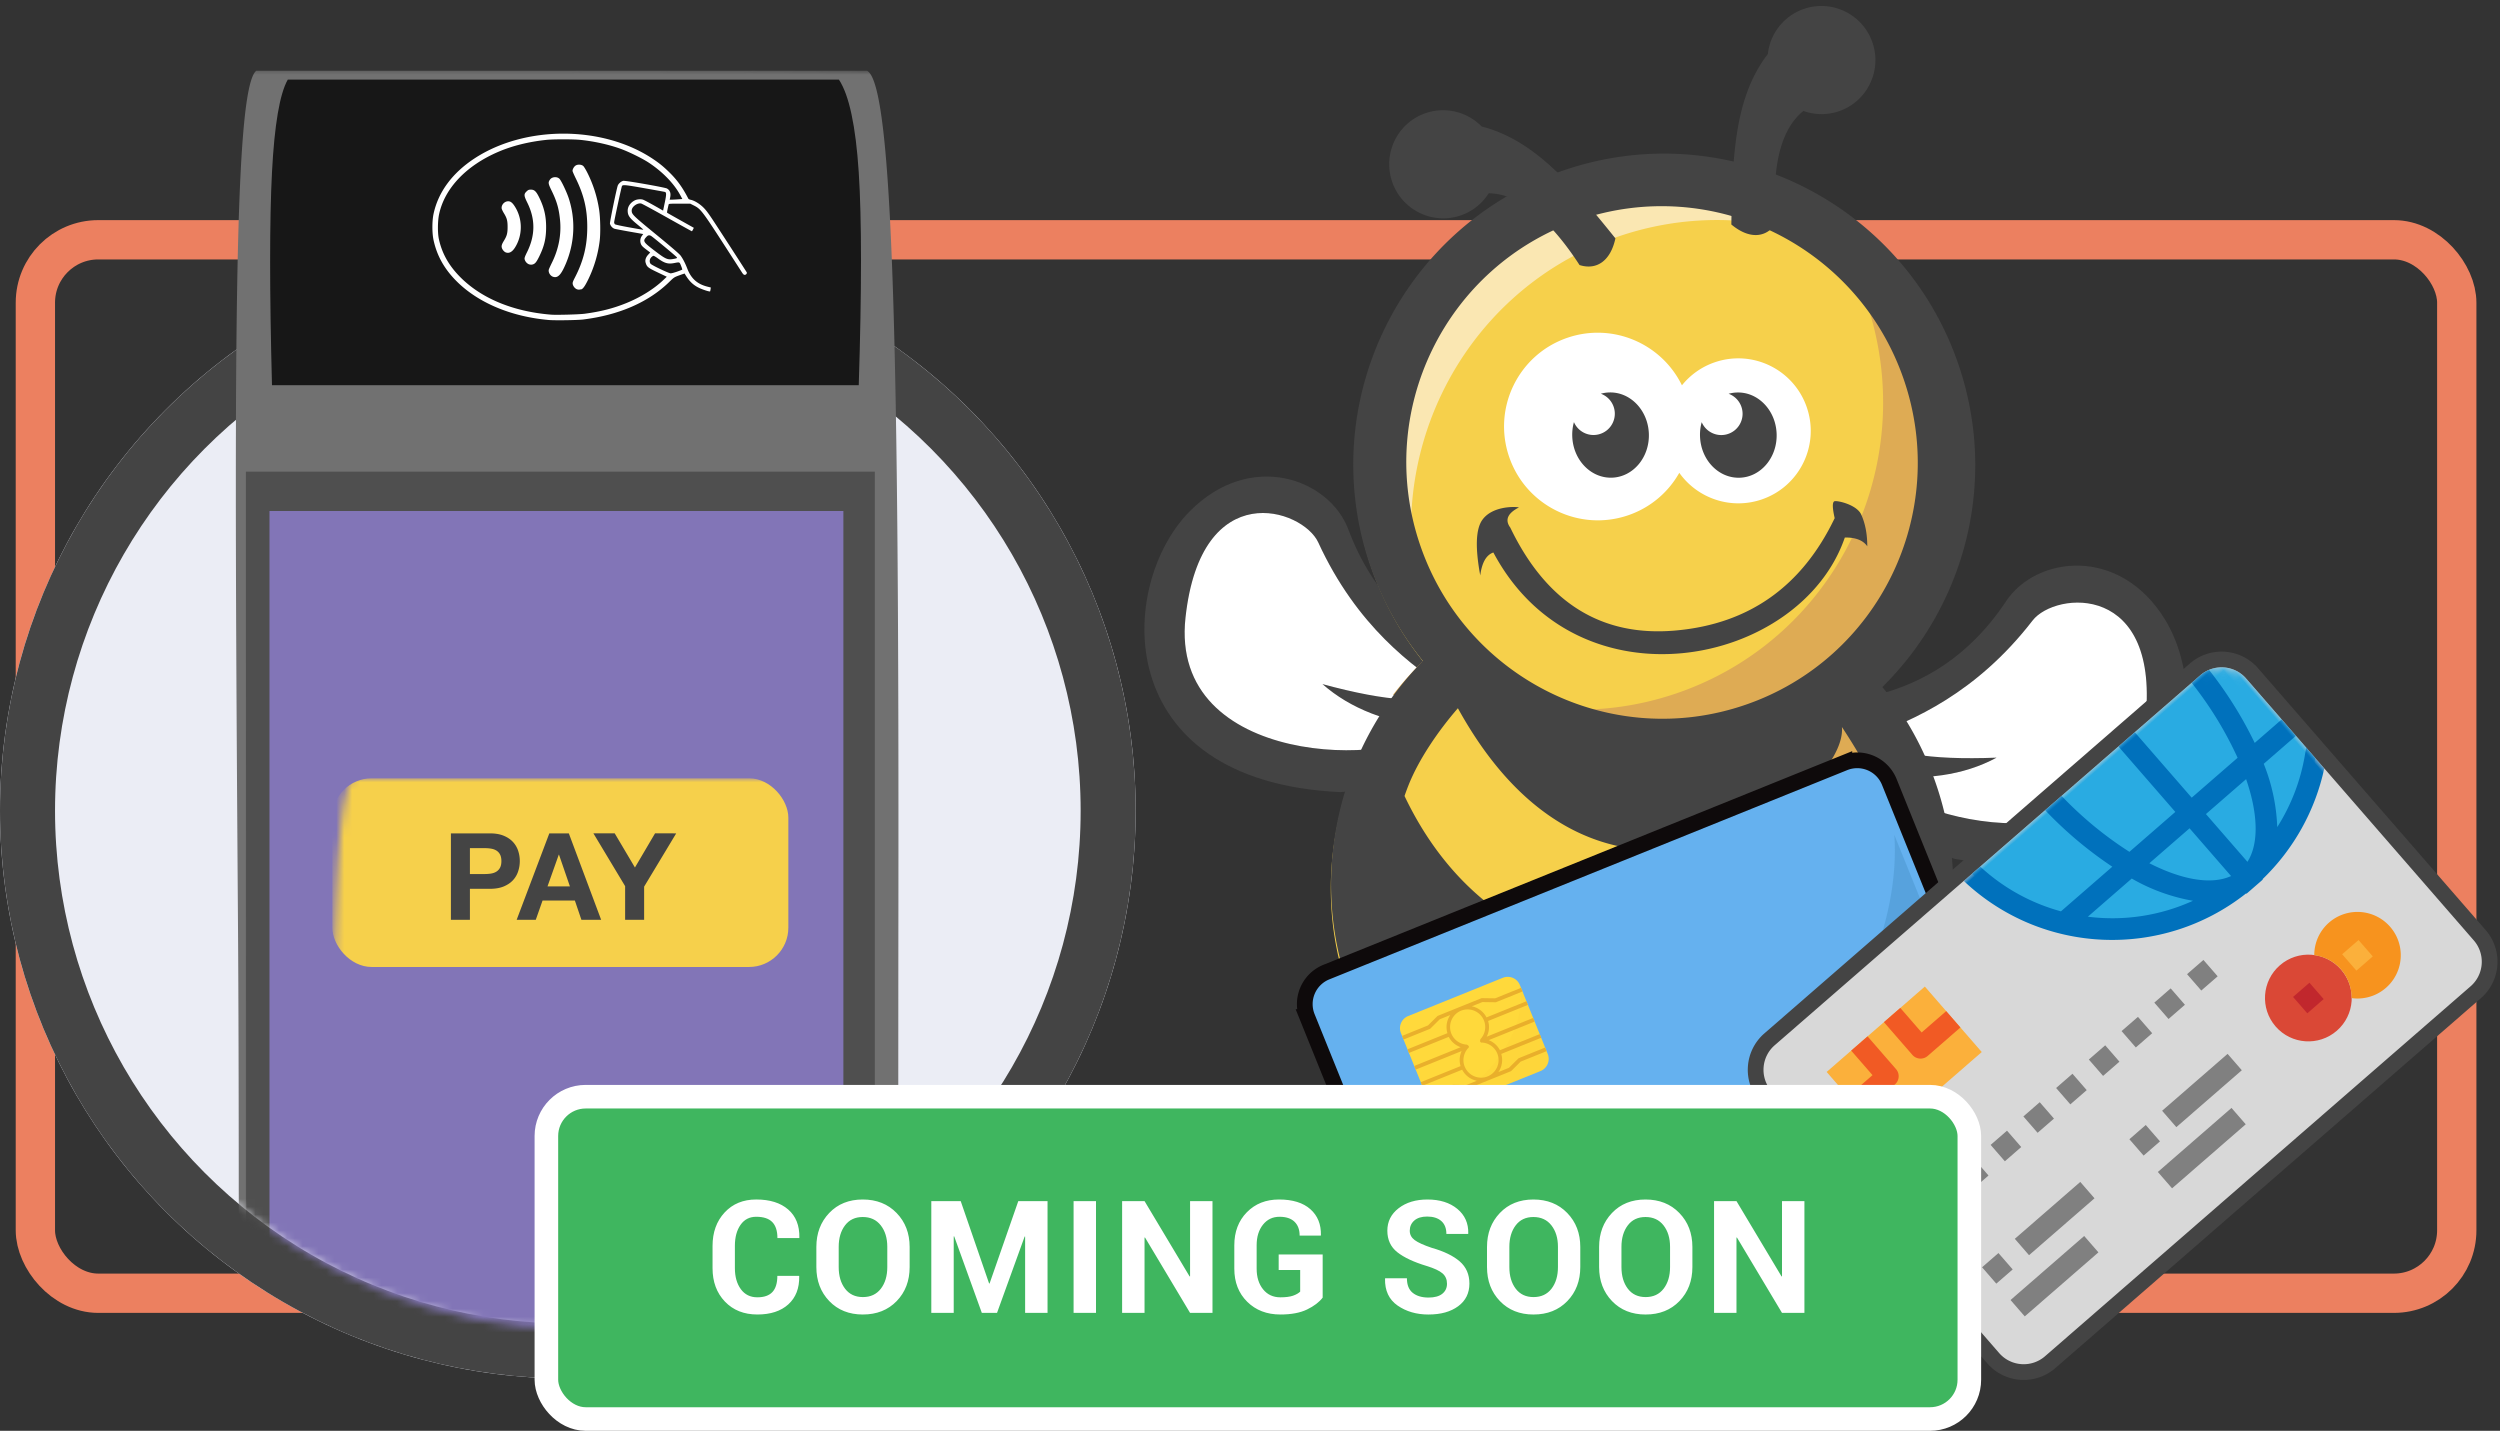 <svg width="318" height="182" xmlns="http://www.w3.org/2000/svg" xmlns:xlink="http://www.w3.org/1999/xlink"><rect width="100%" height="100%" fill="#333333" stroke="none"/><defs><path d="M4.138 0h71.724A4.138 4.138 0 0180 4.138v44.138a4.138 4.138 0 01-4.138 4.138H4.138A4.138 4.138 0 010 48.276V4.138A4.138 4.138 0 014.138 0z" id="w"/><path d="M79.844 4.391V51.2a4.398 4.398 0 01-4.391 4.391H4.39A4.398 4.398 0 010 51.2V4.391A4.398 4.398 0 014.391 0h71.062a4.398 4.398 0 014.391 4.391z" id="a"/><path d="M79.844 4.391V51.2a4.398 4.398 0 01-4.391 4.391H4.39A4.398 4.398 0 010 51.2V4.391A4.398 4.398 0 014.391 0h71.062a4.398 4.398 0 014.391 4.391z" id="e"/><path d="M79.844 4.391V51.2a4.398 4.398 0 01-4.391 4.391H4.39A4.398 4.398 0 010 51.2V4.391A4.398 4.398 0 014.391 0h71.062a4.398 4.398 0 014.391 4.391z" id="g"/><path d="M79.844 4.391V51.2a4.398 4.398 0 01-4.391 4.391H4.39A4.398 4.398 0 010 51.2V4.391A4.398 4.398 0 014.391 0h71.062a4.398 4.398 0 014.391 4.391z" id="i"/><path d="M79.844 4.391V51.2a4.398 4.398 0 01-4.391 4.391H4.39A4.398 4.398 0 010 51.2V4.391A4.398 4.398 0 014.391 0h71.062a4.398 4.398 0 014.391 4.391z" id="k"/><path d="M4.138 0h71.724A4.138 4.138 0 0180 4.138v44.138a4.138 4.138 0 01-4.138 4.138H4.138A4.138 4.138 0 010 48.276V4.138A4.138 4.138 0 014.138 0z" id="m"/><path d="M4.138 0h71.724A4.138 4.138 0 0180 4.138v44.138a4.138 4.138 0 01-4.138 4.138H4.138A4.138 4.138 0 010 48.276V4.138A4.138 4.138 0 014.138 0z" id="o"/><path d="M4.138 0h71.724A4.138 4.138 0 0180 4.138v44.138a4.138 4.138 0 01-4.138 4.138H4.138A4.138 4.138 0 010 48.276V4.138A4.138 4.138 0 014.138 0z" id="q"/><path d="M4.138 0h71.724A4.138 4.138 0 0180 4.138v44.138a4.138 4.138 0 01-4.138 4.138H4.138A4.138 4.138 0 010 48.276V4.138A4.138 4.138 0 014.138 0z" id="s"/><path d="M4.138 0h71.724A4.138 4.138 0 0180 4.138v44.138a4.138 4.138 0 01-4.138 4.138H4.138A4.138 4.138 0 010 48.276V4.138A4.138 4.138 0 014.138 0z" id="u"/><path d="M79.844 4.391V51.2a4.398 4.398 0 01-4.391 4.391H4.39A4.398 4.398 0 010 51.2V4.391A4.398 4.398 0 014.391 0h71.062a4.398 4.398 0 014.391 4.391z" id="c"/><path d="M4.138 0h71.724A4.138 4.138 0 0180 4.138v44.138a4.138 4.138 0 01-4.138 4.138H4.138A4.138 4.138 0 010 48.276V4.138A4.138 4.138 0 014.138 0z" id="y"/><path d="M4.138 0h71.724A4.138 4.138 0 0180 4.138v44.138a4.138 4.138 0 01-4.138 4.138H4.138A4.138 4.138 0 010 48.276V4.138A4.138 4.138 0 014.138 0z" id="A"/><path d="M4.138 0h71.724A4.138 4.138 0 0180 4.138v44.138a4.138 4.138 0 01-4.138 4.138H4.138A4.138 4.138 0 010 48.276V4.138A4.138 4.138 0 014.138 0z" id="C"/><path d="M4.138 0h71.724A4.138 4.138 0 0180 4.138v44.138a4.138 4.138 0 01-4.138 4.138H4.138A4.138 4.138 0 010 48.276V4.138A4.138 4.138 0 014.138 0z" id="E"/><path d="M65.23 161c31.487 0 64.743-25.717 64.743-65.608 0-22.226-4.95-85.252-22.69-94.392C93.278.5 38.757.5 23 .5 7.201 13.75 0 73.16 0 95.392 0 135.282 33.742 161 65.23 161z" id="G"/><path d="M2.596 0h77.681c3.382 1.6 4.087 36.998 4 106.555-.022 17.447-.023 47.927-.004 91.441A9 9 0 0175.277 207H9.3a9 9 0 01-9-9.022c.104-42.126.096-71.693-.024-88.703C-.223 38.445-.348 2.406 2.597 0z" id="I"/><path d="M2.596 0h77.681c3.382 1.6 4.087 36.998 4 106.555-.022 17.447-.023 47.927-.004 91.441A9 9 0 0175.277 207H9.3a9 9 0 01-9-9.022c.104-42.126.096-71.693-.024-88.703C-.223 38.445-.348 2.406 2.597 0z" id="K"/><path d="M2.596 0h77.681c3.382 1.6 4.087 36.998 4 106.555-.022 17.447-.023 47.927-.004 91.441A9 9 0 0175.277 207H9.3a9 9 0 01-9-9.022c.104-42.126.096-71.693-.024-88.703C-.223 38.445-.348 2.406 2.597 0z" id="M"/><path d="M2.596 0h77.681c3.382 1.6 4.087 36.998 4 106.555-.022 17.447-.023 47.927-.004 91.441A9 9 0 0175.277 207H9.3a9 9 0 01-9-9.022c.104-42.126.096-71.693-.024-88.703C-.223 38.445-.348 2.406 2.597 0z" id="O"/><path d="M2.596 0h77.681c3.382 1.6 4.087 36.998 4 106.555-.022 17.447-.023 47.927-.004 91.441A9 9 0 0175.277 207H9.3a9 9 0 01-9-9.022c.104-42.126.096-71.693-.024-88.703C-.223 38.445-.348 2.406 2.597 0z" id="Q"/></defs><g transform="translate(0 -12)" fill="none" fill-rule="evenodd"><rect x=".5" y=".5" width="308" height="134" rx="8" transform="translate(4 42)" stroke="#EC8060" stroke-width="5"/><g fill-rule="nonzero"><path d="M275.372 90.774c6.872 11.137 2.318 35.795-26.751 30.468-7.386-2.4-12.945-6.41-16.677-12.034l2.885-8.089c8.694-1.09 15.478-5.305 20.35-12.647 3.796-5.72 14.392-7.1 20.193 2.302zm-2.527 13.277c2.148-18.113-11.43-16.84-14.302-13.12-7.196 9.32-15.308 12.713-20.612 14.679 2.036 2.182 7.382 3.103 16.036 2.763-4.175 2.248-9.22 2.976-15.133 2.183 3.462 6.012 31.744 12.612 34.011-6.505zM151.32 77.054c-9.202 9.306-10.312 34.356 19.21 35.705 7.738-.677 14.057-3.335 18.958-7.974l-.992-8.53c-8.227-3.018-13.888-8.652-16.983-16.902-2.412-6.427-12.427-10.155-20.194-2.3zm-.525 13.505c1.982-18.132 14.925-13.837 16.887-9.566 4.914 10.7 12.055 15.83 16.782 18.939-2.475 1.668-7.891 1.363-16.248-.916 3.563 3.13 8.315 4.974 14.254 5.532-4.725 5.08-33.767 5.148-31.675-13.99z" fill="#444"/><path d="M237.93 105.61c5.305-1.966 13.417-5.359 20.613-14.679 2.872-3.72 16.45-4.993 14.302 13.12-2.267 19.117-30.55 12.517-34.01 6.505 5.912.793 10.956.065 15.132-2.183-8.655.34-14-.581-16.037-2.763zm-53.466-5.678c-4.727-3.109-11.868-8.24-16.783-18.939-1.961-4.271-14.904-8.566-16.886 9.566-2.092 19.137 26.95 19.069 31.675 13.989-5.94-.558-10.69-2.401-14.254-5.531 8.357 2.278 13.773 2.583 16.248.915z" fill="#FFF"/><path d="M198.643 34.259c-20.433 7.035-31.256 29.411-24.174 49.979a39.53 39.53 0 006.844 12.265c-10.544 10.276-15.048 26.343-9.91 41.265 7.082 20.567 29.387 31.536 49.82 24.5a39.343 39.343 0 003.595-1.438c2.002-.919 9.123-5.775 10.66-7.248a39.407 39.407 0 009.919-41.292 39.53 39.53 0 00-6.841-12.26 39.387 39.387 0 009.906-41.27c-7.082-20.567-29.386-31.537-49.82-24.501z" fill="#F6D04B"/><path d="M237.357 50.262c7.077 20.554-3.674 42.894-24.013 49.898-10.679 3.677-21.878 2.395-31.131-2.627a46.042 46.042 0 01-1.266-1.378 39.088 39.088 0 00-3.764 4.24c14.32-.061 30.453 4.14 42.063 5.832a39.646 39.646 0 016.827 12.257c5.172 15.019.824 30.99-9.827 41.237-.698.67-.923 1.995-.363 3.56a39.01 39.01 0 008.408-2.756c1.994-.915 9.08-5.757 10.608-7.227 10.651-10.246 14.999-26.218 9.827-41.237a39.646 39.646 0 00-6.827-12.256c10.644-10.242 14.984-26.205 9.815-41.215-3.312-9.618-9.94-17.141-18.14-21.706a39.594 39.594 0 017.783 13.378z" fill="#DEAB54"/><path d="M198.764 34.2c-20.434 7.035-31.231 29.49-24.116 50.154 2.387 6.934 6.489 12.786 11.657 17.234a40.039 40.039 0 01-4.634-9.325c-7.115-20.664 3.682-43.12 24.116-50.155 13.577-4.675 27.992-1.367 38.224 7.44-9.731-14.466-28.153-21.235-45.247-15.349z" fill="#FAE7B2"/><path d="M199.352 54.972c5.753-1.98 11.986.703 14.59 6.043a9.15 9.15 0 014.17-2.93c4.81-1.655 10.051.906 11.71 5.72 1.657 4.816-.897 10.061-5.706 11.717-3.955 1.362-8.203-.13-10.51-3.38a11.855 11.855 0 01-6.484 5.395c-6.223 2.142-13.007-1.172-15.152-7.403-2.146-6.23 1.16-13.019 7.382-15.162z" fill="#FFF"/><path d="M198.804 33.702c-20.648 7.11-31.616 29.635-24.497 50.31a39.563 39.563 0 006.684 12.07c-10.318 10.417-14.651 26.437-9.52 41.34 7.177 20.843 29.734 31.976 50.383 24.867a39.646 39.646 0 003.633-1.455c2.023-.929 7.709.136 4.05 8.985 8.321-7.82 5.167-14.827 6.719-16.319 10.816-10.395 15.234-26.595 9.99-41.825a40.187 40.187 0 00-6.509-11.911l-.302-.375c10.513-10.359 14.778-26.222 9.647-41.124-7.119-20.675-29.63-31.672-50.278-24.563zm-17.56 106.39l.008.008c10.192 9.92 25.093 13.843 39.377 8.925a38.442 38.442 0 0017.803-12.675c-3.308 8.331-10.035 15.193-19.096 18.313-14.67 5.052-30.558-1.392-38.092-14.57zm4.201-38.005c18.75 34.041 49.646 11.145 48.846 2.384 5.347 8.123 4.905 10.07 5.03 10.483.255.847.474 1.695.658 2.545-9.514 19.331-46.777 26.293-61.323-4.249.143-.415.293-.827.452-1.234 1.34-3.44 3.91-7.14 6.337-9.93zm15.352-62.085c16.978-5.845 35.493 3.216 41.355 20.24 5.861 17.023-3.15 35.562-20.128 41.408-16.978 5.846-35.493-3.215-41.355-20.239-5.861-17.023 3.15-35.563 20.128-41.409zm-12.262 38.151c-.816 1.173-.899 3.521-.248 7.043.212-1.636.767-2.61 1.668-2.92 10.775 20.248 39.075 14.474 44.707-1.902 1.377-.022 2.33.35 2.857 1.118-.001-1.562-.26-2.909-.773-4.04-.571-1.258-2.989-1.792-3.377-1.7-.309.073-.308.792.002 2.156-4.167 8.69-10.9 13.454-20.202 14.29-9.43.849-16.45-3.513-21.06-13.086-.714-.972-.346-1.828 1.103-2.57-.65-.128-3.453-.148-4.677 1.611zm16.138-16.234a4.42 4.42 0 00-1.045.163 2.71 2.71 0 011.775 2.451 2.71 2.71 0 01-5.198 1.16 5.954 5.954 0 00-.214 1.817c.104 2.993 2.37 5.344 5.06 5.25 2.692-.094 4.788-2.597 4.684-5.59-.105-2.994-2.37-5.345-5.062-5.25zm16.253.007a4.42 4.42 0 00-1.045.162 2.71 2.71 0 011.774 2.452 2.71 2.71 0 01-5.198 1.16 5.954 5.954 0 00-.214 1.816c.104 2.994 2.37 5.345 5.061 5.25 2.69-.093 4.787-2.596 4.683-5.59-.105-2.994-2.37-5.344-5.061-5.25z" fill="#444"/><path d="M181.33 26.396a6.858 6.858 0 017.144 1.701c6.614 1.676 11.49 7.362 17.007 14.226-.622 2.874-2.39 4.074-4.564 3.392-3.736-5.773-7.731-9.091-11.553-9.13a6.809 6.809 0 01-3.556 2.815c-3.581 1.233-7.487-.679-8.723-4.27-1.236-3.59.664-7.501 4.246-8.734zm48.122-13.26a6.858 6.858 0 00-4.582 5.74c-4.18 5.391-4.52 12.874-4.643 21.68 2.26 1.882 4.391 1.739 5.685-.137-.61-6.85.495-11.924 3.482-14.308a6.809 6.809 0 004.536.03c3.58-1.234 5.482-5.145 4.245-8.736-1.236-3.59-5.142-5.502-8.723-4.269z" fill="#444"/></g><path d="M240.316 111.456l17.535 43.4a4.398 4.398 0 01-2.426 5.717l-65.887 26.62a4.398 4.398 0 01-5.717-2.426l-17.535-43.4a4.398 4.398 0 012.427-5.717l65.887-26.62a4.398 4.398 0 015.716 2.426z" fill="#65B1EF" fill-rule="nonzero" stroke="#0E0A0B" stroke-width="2"/><g transform="rotate(-22 435.48 -354.856)"><mask id="b" fill="#fff"><use xlink:href="#a"/></mask><path d="M26.598 10.754v9.447a1.67 1.67 0 01-1.672 1.674h-13a1.626 1.626 0 01-1.646-1.647v-9.474c0-.926.746-1.672 1.672-1.672h12.972a1.67 1.67 0 011.674 1.672z" fill="#FFD93B" fill-rule="nonzero" mask="url(#b)"/></g><g transform="rotate(-22 435.48 -354.856)"><mask id="d" fill="#fff"><use xlink:href="#c"/></mask><path d="M26.598 19.322h-3.605a.26.26 0 00-.098.02l-1.534.646h-1.445a2.695 2.695 0 001.203-2.003h5.48v-.5h-5.46a2.724 2.724 0 00-.841-1.723h6.3v-.5h-6.375c.521-.456.85-1.09.916-1.788h5.46v-.5h-5.48a2.696 2.696 0 00-1.203-2.005h1.445l1.534.646a.26.26 0 00.098.02h3.605v-.5h-3.556l-1.534-.645a.26.26 0 00-.097-.02h-5.944a.26.26 0 00-.097.02l-1.537.643H10.28v.5h3.603a.26.26 0 00.097-.02l1.54-.644h1.442a2.7 2.7 0 00-1.203 2.003h-5.48v.5h5.458c.067.698.396 1.33.918 1.788H10.28v.5h6.303a2.72 2.72 0 00-.844 1.723h-5.46v.5h5.478a2.69 2.69 0 001.202 2.003h-1.44l-1.536-.646a.26.26 0 00-.098-.02H10.28v.499h3.553l1.537.646a.26.26 0 00.097.02h5.944a.26.26 0 00.097-.02l1.534-.646h3.556v-.497zm-10.395-1.59c0-.84.492-1.608 1.245-1.988.118-.02.21-.112.21-.234 0-.01-.01-.015-.01-.025 0-.003.005-.005.005-.008 0-.017-.022-.022-.025-.037a.215.215 0 00-.075-.12c-.02-.02-.017-.057-.045-.07a2.251 2.251 0 01-1.307-2.028 2.247 2.247 0 012.235-2.253 2.244 2.244 0 01.93 4.282c-.024.012-.021.05-.041.07a.224.224 0 00-.083.131c-.002.013-.017.015-.017.028 0 .002.002.002.002.005 0 .01-.01.017-.01.027 0 .125.098.22.218.237a2.242 2.242 0 011.237 1.986 2.246 2.246 0 01-2.233 2.253c-1.23 0-2.236-1.013-2.236-2.255z" fill="#E9B02C" fill-rule="nonzero" mask="url(#d)"/></g><g transform="rotate(-22 435.48 -354.856)"><mask id="f" fill="#fff"><use xlink:href="#e"/></mask><path d="M26.598 10.754v9.457c0 .923-.748 1.671-1.672 1.671h-13c-.349 0-.673-.1-.922-.274 8.383-1.148 15.12-6.038 15.544-11.253.025.125.05.274.05.399z" fill="#DE9C25" fill-rule="nonzero" opacity=".2" mask="url(#f)"/></g><g transform="rotate(-22 435.48 -354.856)"><mask id="h" fill="#fff"><use xlink:href="#g"/></mask><g opacity=".4" mask="url(#h)"><path d="M77.918 10.864V50.55c0 2.378-1.927 4.314-4.293 4.314H4.162a4.156 4.156 0 01-3.244-1.52c38.488-3.848 70.268-21.889 77-42.48z" fill="#428DC3" fill-rule="nonzero"/></g></g><g transform="rotate(-22 435.48 -354.856)"><mask id="j" fill="#fff"><use xlink:href="#i"/></mask><path fill="#5A5F63" fill-rule="nonzero" mask="url(#j)" d="M0 34.58h79.844v10.689H0z"/></g><g transform="rotate(-22 435.48 -354.856)"><mask id="l" fill="#fff"><use xlink:href="#k"/></mask><path d="M59.554 34.577c-5.991 4.055-13.017 7.673-20.827 10.69h41.117v-10.69h-20.29z" fill="#3E4347" fill-rule="nonzero" mask="url(#l)"/></g><path d="M279.216 97.146l-54.13 47.055a5.122 5.122 0 00-1.755 3.52 5.122 5.122 0 001.247 3.729l28.957 33.311a5.122 5.122 0 003.52 1.755 5.122 5.122 0 003.729-1.248l54.13-47.055a5.122 5.122 0 001.755-3.52 5.122 5.122 0 00-1.247-3.729l-28.957-33.311a5.122 5.122 0 00-3.52-1.755 5.122 5.122 0 00-3.729 1.248z" stroke="#444" stroke-width="2" fill="#D8D8D8" fill-rule="nonzero"/><g transform="rotate(-41 308.79 -223.875)"><mask id="n" fill="#fff"><use xlink:href="#m"/></mask><path d="M75.862 0H37.39c1.518 14.388 14.413 24.822 28.802 23.304A26.196 26.196 0 0080 17.552V4.138A4.138 4.138 0 0075.862 0z" fill="#29ABE2" fill-rule="nonzero" mask="url(#n)"/></g><g transform="rotate(-41 308.79 -223.875)"><mask id="p" fill="#fff"><use xlink:href="#o"/></mask><path fill="#FBB03B" fill-rule="nonzero" mask="url(#p)" d="M6.897 6.897h16.552v11.034H6.897z"/></g><g transform="rotate(-41 308.79 -223.875)"><mask id="r" fill="#fff"><use xlink:href="#q"/></mask><g fill="gray" fill-rule="nonzero" mask="url(#r)"><path d="M5.517 27.586h2.76v2.76h-2.76zm5.517 0h2.76v2.76h-2.76zm5.517 0h2.76v2.76h-2.76zm5.519 0h2.758v2.76H22.07zm5.516 0h2.76v2.76h-2.76zm5.517 0h2.76v2.76h-2.76zm5.517 0h2.76v2.76h-2.76zm5.518 0h2.76v2.76h-2.76zm5.517 0h2.76v2.76h-2.76z"/></g></g><g transform="rotate(-41 308.79 -223.875)"><mask id="t" fill="#fff"><use xlink:href="#s"/></mask><circle fill="#DA4836" fill-rule="nonzero" mask="url(#t)" cx="59.31" cy="40" r="5.517"/></g><g transform="rotate(-41 308.79 -223.875)"><mask id="v" fill="#fff"><use xlink:href="#u"/></mask><path d="M67.586 34.483a5.48 5.48 0 00-4.138 1.903 5.424 5.424 0 010 7.228 5.508 5.508 0 104.138-9.131z" fill="#F7931E" fill-rule="nonzero" mask="url(#v)"/></g><g transform="rotate(-41 308.79 -223.875)"><mask id="x" fill="#fff"><use xlink:href="#w"/></mask><path fill="#C1272D" fill-rule="nonzero" mask="url(#x)" d="M57.931 38.621h2.759v2.759h-2.759z"/></g><g transform="rotate(-41 308.79 -223.875)"><mask id="z" fill="#fff"><use xlink:href="#y"/></mask><path fill="#FBB03B" fill-rule="nonzero" mask="url(#z)" d="M66.207 38.621h2.759v2.759h-2.759z"/></g><g transform="rotate(-41 308.79 -223.875)"><mask id="B" fill="#fff"><use xlink:href="#A"/></mask><g fill="gray" fill-rule="nonzero" mask="url(#B)"><path d="M5.517 38.62h2.76v2.76h-2.76zm5.517 0h11.034v2.76H11.034zm-5.517 5.518h12.414v2.759H5.517zm24.828-5.518h2.76v2.76h-2.76zm5.517 0h11.034v2.76H35.862zm-5.517 5.518H42.76v2.759H30.345z"/></g></g><g transform="rotate(-41 308.79 -223.875)"><mask id="D" fill="#fff"><use xlink:href="#C"/></mask><g fill="#F15A24" fill-rule="nonzero" mask="url(#D)"><path d="M12.414 13.793H6.897v-2.759h4.137V6.897h2.76v5.517a1.38 1.38 0 01-1.38 1.38zm11.034 0h-5.517a1.38 1.38 0 01-1.38-1.38V6.898h2.76v4.137h4.137v2.76z"/></g></g><g transform="rotate(-41 308.79 -223.875)"><mask id="F" fill="#fff"><use xlink:href="#E"/></mask><path d="M80 15.78l-.872.711a24.766 24.766 0 01-8.542 4.505 23.812 23.812 0 003.984-7.203H80v-2.759h-4.552A49.886 49.886 0 0077.154.228 4.074 4.074 0 0075.862 0H74.41a46.422 46.422 0 01-1.844 11.034h-7.738V0h-2.759v11.034h-7.738A46.423 46.423 0 0152.486 0H49.72v.069a49.93 49.93 0 001.728 10.965h-8.655A24.729 24.729 0 0138.775 0H36l.015.138C37.413 13.66 48.49 24.128 62.07 24.763v.065h2.759v-.06A27.653 27.653 0 0080 19.284v-3.503zm-35.072-1.987h7.398a23.75 23.75 0 004.022 7.244 24.745 24.745 0 01-11.42-7.244zm17.141 8.048c-2.636-.776-5.029-3.724-6.774-8.048h6.774v8.048zm2.759 0v-8.048H71.6c-1.744 4.324-4.136 7.272-6.773 8.048z" fill="#0071BC" fill-rule="nonzero" mask="url(#F)"/></g><g transform="translate(0 42)"><circle cx="72.229" cy="72.229" r="72.229" transform="translate(0 .892)" fill="#EBEDF5" fill-rule="nonzero"/><circle stroke="#444" stroke-width="7" cx="72.229" cy="73.121" r="68.729"/></g><g transform="translate(7 20)"><mask id="H" fill="#fff"><use xlink:href="#G"/></mask><g mask="url(#H)"><path d="M25.596 1h77.681c3.382 1.6 4.087 36.998 4 106.555-.022 17.447-.023 47.927-.004 91.441A9 9 0 0198.277 208H32.3a9 9 0 01-9-9.022c.104-42.126.096-71.693-.024-88.703-.5-70.83-.625-106.869 2.32-109.275z" fill="#717171" fill-rule="nonzero"/><g transform="translate(23 1)"><mask id="J" fill="#fff"><use xlink:href="#I"/></mask><path fill="#4F4F4F" fill-rule="nonzero" mask="url(#J)" d="M1.277 51h80v156h-80z"/></g><g transform="translate(23 1)"><mask id="L" fill="#fff"><use xlink:href="#K"/></mask><path fill="#8275B7" fill-rule="nonzero" mask="url(#L)" d="M4.277 56h73v151h-73z"/></g><g transform="translate(23 1)"><mask id="N" fill="#fff"><use xlink:href="#M"/></mask><rect fill="#F6D04B" fill-rule="nonzero" mask="url(#N)" x="12.277" y="90" width="58" height="24" rx="5"/></g><g transform="translate(23 1)"><mask id="P" fill="#fff"><use xlink:href="#O"/></mask><path d="M29.773 108v-3.942h2.541c.688 0 1.273-.1 1.756-.3.482-.2.875-.465 1.178-.794.303-.328.524-.706.662-1.132a4.182 4.182 0 000-2.61 3.047 3.047 0 00-.662-1.124c-.303-.329-.696-.593-1.178-.793-.483-.2-1.068-.3-1.756-.3h-4.958V108h2.417zm1.88-5.821h-1.88v-3.296h1.88c.276 0 .543.02.8.062.257.04.482.12.678.239a1.3 1.3 0 01.47.5c.117.216.176.498.176.847 0 .35-.059.631-.177.847a1.3 1.3 0 01-.47.5c-.195.119-.42.198-.677.24a5.064 5.064 0 01-.8.06zM38.15 108l.862-2.449h4.112l.832 2.449h2.51l-4.112-10.996h-2.48L35.719 108h2.433zm4.343-4.25h-2.85l1.433-4.035h.03l1.387 4.035zm9.44 4.25v-4.22l4.08-6.776H53.32l-2.556 4.343-2.572-4.343h-2.71l4.034 6.715V108h2.418z" fill="#444" fill-rule="nonzero" mask="url(#P)"/></g><g transform="translate(23 1)"><mask id="R" fill="#fff"><use xlink:href="#Q"/></mask><path d="M6.606 1.127H76.71c1.298 1.958 2.14 5.891 2.523 11.8.383 5.908.383 14.932 0 27.073H4.596c-.313-11.995-.313-21.02 0-27.073.313-6.054.983-9.987 2.01-11.8z" fill="#171717" fill-rule="nonzero" mask="url(#R)"/></g></g></g><path d="M69.796 52.703c-4.768-.418-8.975-2.187-11.714-4.925-1.562-1.56-2.509-3.252-2.937-5.247-.194-.907-.193-2.413.003-3.328.594-2.774 2.386-5.2 5.209-7.051 6.436-4.221 16.297-4.2 22.673.049.847.564 1.394 1.012 2.16 1.769.967.955 1.647 1.903 2.364 3.298.026.051.158.117.292.144.452.094 1.055.446 1.54.9.377.352.67.735 1.388 1.822a779.942 779.942 0 014.205 6.494c.078.128-.075.336-.248.336-.123 0-.21-.082-.391-.367-.129-.202-.965-1.5-1.86-2.886-3.166-4.903-3.338-5.13-4.22-5.572l-.463-.232h-1.362c-1.36 0-1.361 0-1.395.144-.18.784-.213.976-.174 1.013.025.023.798.463 1.717.977l1.671.936-.104.219c-.058.12-.124.219-.147.219-.023 0-1.43-.779-3.125-1.73-1.696-.952-3.182-1.758-3.303-1.792-.483-.133-1.224.401-1.224.883 0 .487.145.629 3.124 3.069 1.86 1.522 2.922 2.436 3.085 2.652.295.394.594.973.87 1.687.484 1.256 1.271 1.957 2.563 2.28l.425.107-.035.233c-.02.128-.047.246-.061.261-.055.063-.912-.21-1.407-.449-.775-.372-1.308-.903-1.831-1.824a9.274 9.274 0 00-.675.231c-.653.238-.683.258-1.3.86-2.627 2.563-6.395 4.201-10.944 4.758-.738.09-3.584.13-4.37.062zm4.528-.79c2.088-.275 3.706-.69 5.4-1.383 1.779-.728 3.456-1.775 4.63-2.888l.462-.44-1.164-.555c-1.244-.594-1.366-.693-1.526-1.224-.1-.336.014-.692.331-1.036l.248-.269-.54-.41c-.427-.324-.56-.466-.643-.681a1.084 1.084 0 01.13-1.028l.165-.23-1.706-.3c-.938-.165-1.812-.332-1.943-.37-.255-.076-.516-.367-.583-.652-.036-.153.8-4.235.986-4.817.084-.26.441-.575.71-.626.282-.053 5.31.831 5.56.977.396.232.521.604.396 1.177l-.053.239h.278c.153 0 .515-.02.805-.042l.527-.04-.262-.486c-.79-1.468-2.218-2.944-3.98-4.118-.823-.547-2.579-1.412-3.636-1.79-1.503-.539-3.322-.942-5.07-1.124-.96-.1-3.47-.099-4.401.002-2.231.242-4.257.747-6.029 1.502-4.1 1.749-6.857 4.645-7.563 7.946-.184.862-.199 2.372-.03 3.157.373 1.734 1.188 3.235 2.515 4.633 2.701 2.846 6.828 4.594 11.777 4.99.662.053 3.535-.025 4.21-.114zm-.903-3.106c-.256-.074-.514-.377-.569-.667-.035-.19.008-.32.279-.843 1.093-2.115 1.568-4.062 1.568-6.424 0-2.283-.42-4.06-1.466-6.189-.224-.457-.408-.881-.408-.942 0-.227.19-.555.395-.684.282-.177.753-.144.98.068.086.082.311.452.5.823a15.628 15.628 0 011.513 4.756c.157 1.037.188 3.004.063 3.954a15.55 15.55 0 01-1.434 4.848c-.448.926-.729 1.307-.964 1.307a.696.696 0 00-.17.026.702.702 0 01-.287-.033zm-3.044-1.592c-.391-.114-.673-.594-.56-.954.027-.087.212-.488.41-.892.837-1.707 1.185-3.538 1.014-5.336-.14-1.476-.405-2.408-1.071-3.77-.448-.915-.469-1.057-.208-1.425.247-.35.864-.407 1.188-.11.225.207.924 1.667 1.194 2.493.893 2.736.757 5.673-.388 8.36-.586 1.378-.997 1.803-1.579 1.634zm-3.138-1.614a.949.949 0 01-.506-.623c-.035-.157.024-.33.311-.912 1.054-2.135 1.066-4.19.035-6.276-.452-.915-.462-1.098-.08-1.459.19-.178.27-.21.535-.21.445 0 .676.224 1.073 1.04.612 1.257.862 2.347.86 3.744-.002 1.435-.236 2.42-.89 3.746-.374.758-.559.958-.933 1.01a.876.876 0 01-.405-.06zm-2.928-1.504c-.192-.08-.41-.34-.476-.567-.072-.253-.013-.454.275-.927.37-.609.456-.935.456-1.73 0-.795-.086-1.122-.456-1.73a3.41 3.41 0 01-.28-.55c-.12-.4.215-.891.664-.976.38-.071.641.099.991.645 1.013 1.58 1.013 3.692 0 5.26-.358.552-.756.748-1.174.575zm21.817 2.455c.34-.12.632-.236.651-.255.019-.019-.046-.235-.145-.48-.203-.505-.17-.492-.891-.354-.779.149-1.23.016-2.083-.612-.232-.17-.472-.31-.532-.31-.061 0-.194.089-.296.197-.218.234-.25.6-.073.817.155.188 2.294 1.207 2.548 1.213.113.002.482-.095.821-.216zm-.336-1.638c.317-.063.352-.085.297-.187-.06-.114-3.02-2.57-3.277-2.72-.212-.123-.384-.095-.56.094-.513.55-.454.666.878 1.687 1.606 1.231 1.777 1.304 2.662 1.126zm-3.974-3.718c0-.016-.336-.305-.746-.643-1.013-.834-1.23-1.146-1.23-1.763 0-.516.343-1.013.896-1.3.275-.142.765-.187 1.042-.095.196.064 1.08.543 2.306 1.247l.258.148.213-1.009c.217-1.033.221-1.304.02-1.367-.062-.02-1.243-.234-2.626-.477-2.455-.432-2.722-.458-2.837-.273-.06.098-.995 4.427-.995 4.61a.37.37 0 00.104.255c.058.048.854.22 1.77.385 1.77.317 1.825.325 1.825.282z" fill="#FFF" fill-rule="nonzero"/><rect stroke="#FFF" stroke-width="3" fill="#3FB65F" x="69.5" y="151.5" width="181" height="41" rx="5"/><path d="M96.339 179.205c1.673 0 2.985-.43 3.935-1.289.95-.86 1.413-2.048 1.387-3.564l-.02-.059h-2.763c0 .924-.21 1.61-.63 2.056-.42.446-1.056.669-1.91.669-.898 0-1.6-.345-2.104-1.036-.504-.69-.756-1.582-.756-2.675v-2.842c0-1.087.239-1.974.717-2.661.479-.687 1.145-1.03 1.997-1.03.918 0 1.597.222 2.037.668.439.446.659 1.125.659 2.037h2.773l.02-.06c.026-1.536-.45-2.727-1.426-3.573-.977-.847-2.33-1.27-4.063-1.27-1.66 0-3 .552-4.023 1.655-1.022 1.104-1.533 2.522-1.533 4.253v2.823c0 1.738.524 3.156 1.572 4.253s2.425 1.645 4.13 1.645zm13.42 0c1.764 0 3.196-.568 4.297-1.704 1.1-1.136 1.65-2.58 1.65-4.331v-2.559c0-1.738-.553-3.178-1.66-4.321-1.107-1.143-2.542-1.714-4.307-1.714-1.751 0-3.172.571-4.262 1.714-1.09 1.143-1.636 2.583-1.636 4.321v2.559c0 1.745.547 3.187 1.64 4.326 1.094 1.14 2.52 1.71 4.278 1.71zm0-2.217c-.97 0-1.725-.355-2.266-1.064-.54-.71-.81-1.628-.81-2.754v-2.578c0-1.107.268-2.015.805-2.725s1.288-1.064 2.251-1.064c.977 0 1.742.355 2.295 1.064.554.71.83 1.618.83 2.725v2.578c0 1.126-.273 2.044-.82 2.754-.547.71-1.309 1.064-2.285 1.064zM121.313 179v-9.727l.06-.01 3.515 9.737h1.933l3.516-9.717.059.01V179h2.851v-14.219h-3.72l-3.653 10.479h-.059l-3.613-10.479h-3.74V179h2.851zm18.098 0v-14.219h-2.851V179h2.851zm6.174 0v-9.58l.059-.01 5.732 9.59h2.852v-14.219h-2.852v9.57l-.059.01-5.732-9.58h-2.852V179h2.852zm17.277.205c1.387 0 2.52-.213 3.399-.64.879-.426 1.54-.929 1.982-1.508v-5.489h-5.596v1.973h2.735v2.754c-.215.208-.52.38-.913.518-.394.136-.93.205-1.607.205-.918 0-1.65-.339-2.197-1.016-.547-.677-.82-1.553-.82-2.627v-2.988c0-1.061.267-1.929.8-2.603.534-.674 1.237-1.01 2.11-1.01.833 0 1.468.21 1.904.63.436.42.654 1.007.654 1.762H168l.02-.059c.032-1.373-.414-2.472-1.338-3.295-.925-.824-2.256-1.236-3.994-1.236-1.667 0-3.031.542-4.092 1.626-1.061 1.084-1.592 2.486-1.592 4.204v2.969c0 1.725.547 3.128 1.64 4.209 1.094 1.08 2.5 1.621 4.22 1.621zm18.852 0c1.562 0 2.819-.351 3.77-1.055.95-.703 1.425-1.663 1.425-2.88 0-1.166-.41-2.105-1.23-2.818-.82-.713-2.012-1.29-3.575-1.733-1.022-.345-1.741-.672-2.158-.982-.416-.309-.625-.704-.625-1.186 0-.528.192-.96.576-1.299.385-.339.928-.508 1.631-.508.775 0 1.377.19 1.807.571.43.381.644.927.644 1.636h2.764l.02-.058c.032-1.29-.432-2.331-1.392-3.125-.96-.795-2.228-1.192-3.804-1.192-1.484 0-2.705.37-3.662 1.109-.957.739-1.435 1.69-1.435 2.856 0 1.159.425 2.074 1.274 2.744.85.67 2.095 1.253 3.735 1.748.958.293 1.626.606 2.007.938.381.332.572.771.572 1.318 0 .534-.2.96-.601 1.28-.4.318-.981.478-1.743.478-.846 0-1.517-.199-2.012-.596-.495-.397-.742-1.015-.742-1.855h-2.764l-.02.058c-.032 1.51.5 2.647 1.597 3.409 1.097.761 2.41 1.142 3.94 1.142zm13.351 0c1.765 0 3.197-.568 4.297-1.704 1.1-1.136 1.65-2.58 1.65-4.331v-2.559c0-1.738-.553-3.178-1.66-4.321-1.106-1.143-2.542-1.714-4.306-1.714-1.751 0-3.172.571-4.263 1.714-1.09 1.143-1.636 2.583-1.636 4.321v2.559c0 1.745.547 3.187 1.641 4.326 1.094 1.14 2.52 1.71 4.277 1.71zm0-2.217c-.97 0-1.725-.355-2.265-1.064-.54-.71-.81-1.628-.81-2.754v-2.578c0-1.107.268-2.015.805-2.725s1.287-1.064 2.25-1.064c.977 0 1.742.355 2.296 1.064.553.71.83 1.618.83 2.725v2.578c0 1.126-.274 2.044-.82 2.754-.547.71-1.309 1.064-2.286 1.064zm14.26 2.217c1.765 0 3.197-.568 4.297-1.704 1.1-1.136 1.65-2.58 1.65-4.331v-2.559c0-1.738-.553-3.178-1.66-4.321-1.106-1.143-2.542-1.714-4.306-1.714-1.752 0-3.173.571-4.263 1.714-1.09 1.143-1.636 2.583-1.636 4.321v2.559c0 1.745.547 3.187 1.64 4.326 1.095 1.14 2.52 1.71 4.278 1.71zm0-2.217c-.97 0-1.725-.355-2.265-1.064-.54-.71-.811-1.628-.811-2.754v-2.578c0-1.107.269-2.015.806-2.725s1.287-1.064 2.25-1.064c.977 0 1.742.355 2.296 1.064.553.71.83 1.618.83 2.725v2.578c0 1.126-.274 2.044-.82 2.754-.548.71-1.31 1.064-2.286 1.064zM220.88 179v-9.58l.058-.01 5.733 9.59h2.851v-14.219h-2.851v9.57l-.059.01-5.732-9.58h-2.852V179h2.852z" fill="#FFF" fill-rule="nonzero"/></g></svg>